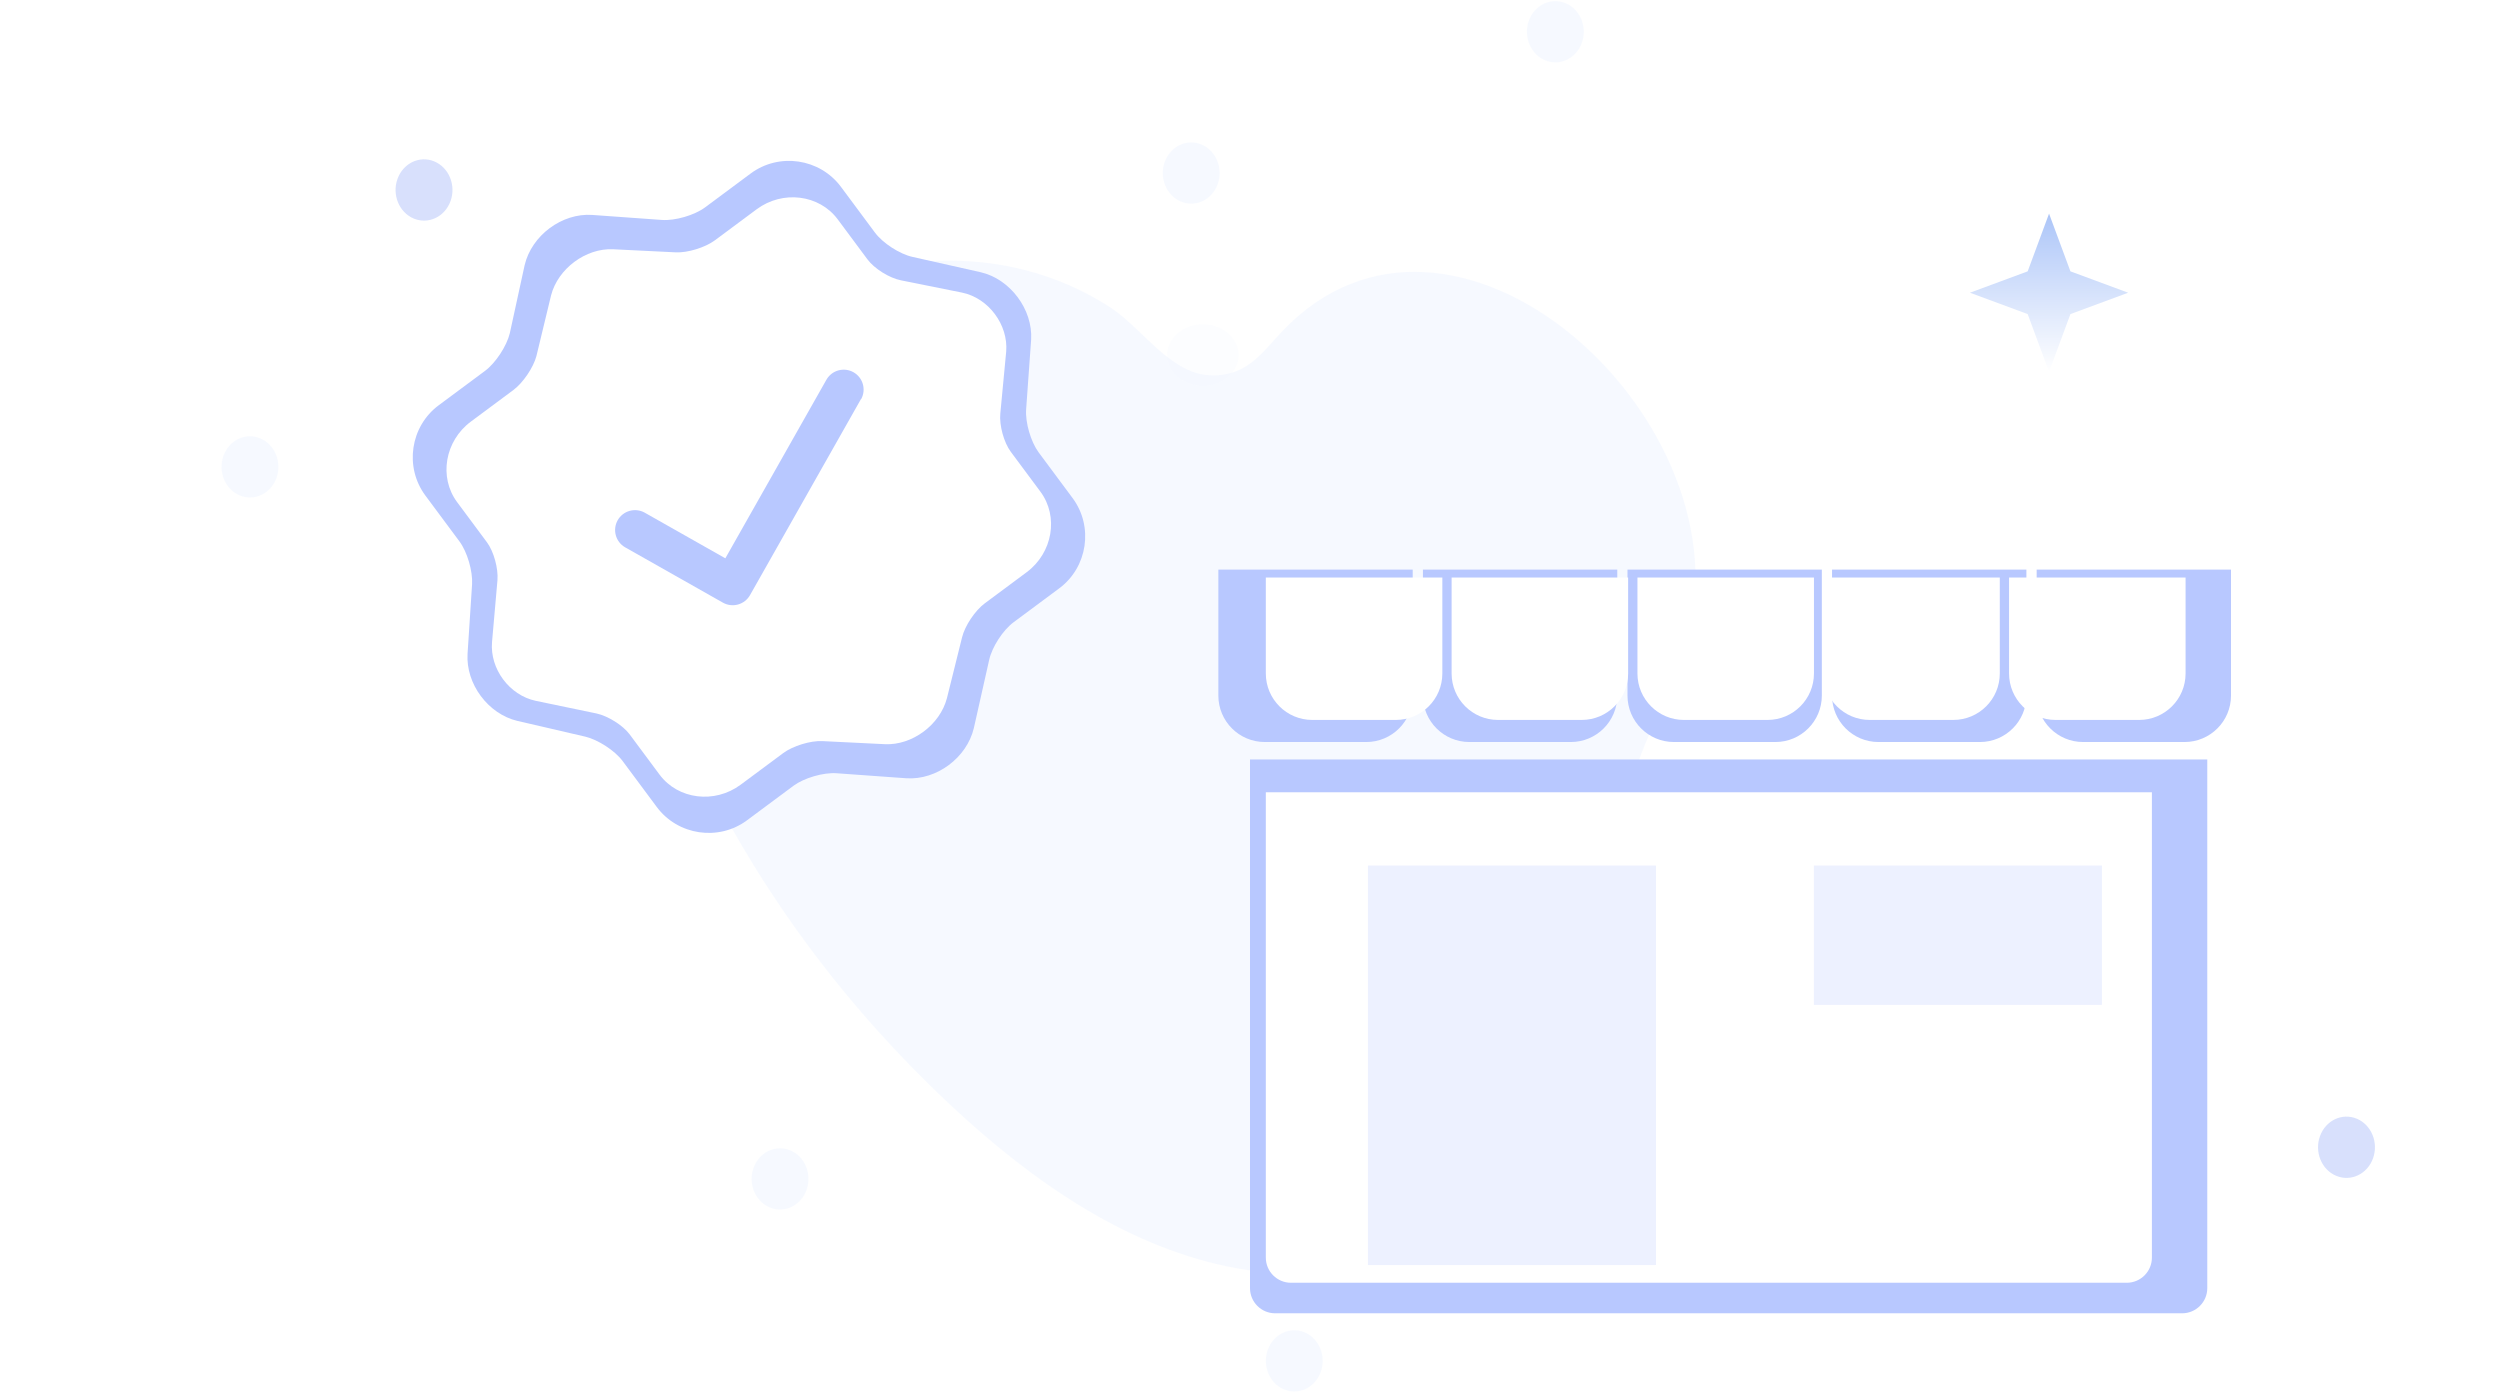 <svg width="316" height="176" viewBox="0 0 316 176" fill="none" xmlns="http://www.w3.org/2000/svg">
<rect width="316" height="176" fill="white"/>
<g opacity="0.16">
<path d="M156.253 46.27C155.353 48.265 152.739 49.256 150.414 48.485C148.089 47.713 146.933 45.471 147.833 43.476C148.732 41.481 151.346 40.49 153.671 41.262C155.997 42.034 157.152 44.276 156.253 46.27Z" fill="#6597FF" fill-opacity="0.13"/>
<path d="M189.144 151.087C196.096 145.025 201.835 135.794 203.484 126.194C205.195 116.235 203.573 106.323 207.029 96.471C209.005 90.838 212.138 85.678 213.536 79.847C220.142 52.294 183.565 19.325 162.112 41.825C160.642 43.367 159.33 45.142 157.559 46.259C155.353 47.651 152.533 47.845 150.18 46.769C146.386 45.033 143.683 40.975 140.112 38.7C136.879 36.64 133.374 35.128 129.726 34.175C122.484 32.284 114.758 32.608 107.631 34.911C93.394 39.511 82.36 52.224 81.372 68.577C80.788 78.255 84.07 87.732 88.179 96.358C96.04 112.856 107.112 127.486 120.098 139.644C130.592 149.468 142.788 157.907 156.497 160.343C168.617 162.495 180.342 158.76 189.144 151.087Z" fill="#6597FF" fill-opacity="0.35"/>
<path d="M153.922 23.27C153.206 25.265 151.124 26.256 149.272 25.485C147.42 24.713 146.499 22.471 147.216 20.476C147.932 18.482 150.014 17.49 151.866 18.262C153.719 19.034 154.639 21.276 153.922 23.27Z" fill="#6597FF" fill-opacity="0.35"/>
<path d="M101.95 150.411C101.233 152.406 99.151 153.397 97.299 152.625C95.447 151.854 94.527 149.611 95.243 147.617C95.96 145.622 98.042 144.631 99.894 145.402C101.746 146.174 102.666 148.417 101.95 150.411Z" fill="#6597FF" fill-opacity="0.35"/>
<path d="M34.95 60.411C34.233 62.406 32.151 63.397 30.299 62.625C28.447 61.854 27.527 59.611 28.243 57.617C28.96 55.622 31.042 54.631 32.894 55.403C34.746 56.174 35.666 58.417 34.95 60.411Z" fill="#6597FF" fill-opacity="0.35"/>
<path d="M299.95 146.411C299.233 148.406 297.151 149.397 295.299 148.625C293.447 147.854 292.527 145.611 293.243 143.617C293.96 141.622 296.042 140.631 297.894 141.402C299.746 142.174 300.666 144.417 299.95 146.411Z" fill="#0439EF"/>
<path d="M56.95 25.411C56.233 27.406 54.151 28.397 52.299 27.625C50.447 26.854 49.527 24.611 50.243 22.617C50.96 20.622 53.042 19.631 54.894 20.402C56.746 21.174 57.666 23.417 56.95 25.411Z" fill="#0439EF"/>
<path d="M199.95 5.411C199.233 7.406 197.151 8.397 195.299 7.625C193.447 6.854 192.527 4.611 193.243 2.617C193.96 0.622 196.042 -0.369 197.894 0.402C199.746 1.174 200.666 3.417 199.95 5.411Z" fill="#6597FF" fill-opacity="0.35"/>
<path d="M166.95 173.411C166.233 175.406 164.151 176.397 162.299 175.625C160.447 174.854 159.527 172.611 160.243 170.617C160.96 168.622 163.042 167.631 164.894 168.402C166.746 169.174 167.666 171.417 166.95 173.411Z" fill="#6597FF" fill-opacity="0.35"/>
</g>
<path d="M158 96H279V162.82C279 164.576 277.576 166 275.82 166H161.18C159.424 166 158 164.576 158 162.82V96Z" fill="#B8C8FF"/>
<path d="M154 72H178.565V87.92C178.565 91.163 175.937 93.792 172.694 93.792H159.871C156.629 93.792 154 91.163 154 87.92V72Z" fill="#B8C8FF"/>
<path d="M179.859 72H204.425V87.92C204.425 91.163 201.796 93.792 198.553 93.792H185.731C182.488 93.792 179.859 91.163 179.859 87.92V72Z" fill="#B8C8FF"/>
<path d="M205.715 72H230.28V87.92C230.28 91.163 227.651 93.792 224.409 93.792H211.586C208.344 93.792 205.715 91.163 205.715 87.92V72Z" fill="#B8C8FF"/>
<path d="M231.57 72H256.136V87.92C256.136 91.163 253.507 93.792 250.264 93.792H237.442C234.199 93.792 231.57 91.163 231.57 87.92V72Z" fill="#B8C8FF"/>
<path d="M257.434 72H281.999V87.92C281.999 91.163 279.37 93.792 276.127 93.792H263.305C260.062 93.792 257.434 91.163 257.434 87.92V72Z" fill="#B8C8FF"/>
<path d="M160 100.141H272V158.961C272 160.717 270.576 162.141 268.82 162.141H163.18C161.424 162.141 160 160.717 160 158.961V100.141Z" fill="white"/>
<path d="M160 73H182.312V85.129C182.312 88.371 179.683 91 176.44 91H165.872C162.629 91 160 88.371 160 85.129V73Z" fill="white"/>
<path d="M183.484 73H205.796V85.129C205.796 88.371 203.167 91 199.925 91H189.356C186.113 91 183.484 88.371 183.484 85.129V73Z" fill="white"/>
<path d="M206.973 73H229.284V85.129C229.284 88.371 226.656 91 223.413 91H212.844C209.601 91 206.973 88.371 206.973 85.129V73Z" fill="white"/>
<path d="M230.461 73H252.773V85.129C252.773 88.371 250.144 91 246.901 91H236.332C233.09 91 230.461 88.371 230.461 85.129V73Z" fill="white"/>
<path d="M253.945 73H276.257V85.129C276.257 88.371 273.628 91 270.385 91H259.817C256.574 91 253.945 88.371 253.945 85.129V73Z" fill="white"/>
<rect opacity="0.25" x="172.914" y="109.406" width="36.403" height="50.495" fill="#B8C8FF"/>
<rect opacity="0.25" x="229.277" y="109.406" width="36.403" height="17.614" fill="#B8C8FF"/>
<path d="M123.95 34.408L115.352 32.475C113.714 32.112 111.589 30.742 110.581 29.384L106.296 23.616C103.623 20.02 98.478 19.261 94.882 21.933L89.113 26.218C87.79 27.201 85.326 27.926 83.653 27.8L74.864 27.168C71.035 26.905 67.201 29.754 66.313 33.521L64.439 42.127C64.052 43.732 62.647 45.881 61.324 46.864L55.453 51.225C51.857 53.897 51.098 59.043 53.77 62.639L58.081 68.442C59.064 69.765 59.763 72.194 59.671 73.843L59.099 82.641C58.87 86.444 61.693 90.244 65.401 91.124L73.99 93.115C75.594 93.503 77.718 94.874 78.701 96.197L83.012 101.999C85.684 105.596 90.829 106.355 94.426 103.683L100.296 99.322C101.619 98.339 104.083 97.614 105.756 97.74L114.546 98.372C118.374 98.634 122.209 95.786 123.097 92.019L125.029 83.422C125.392 81.783 126.763 79.659 128.12 78.65L133.888 74.365C137.485 71.693 138.244 66.548 135.572 62.951L131.286 57.183C130.303 55.859 129.579 53.396 129.705 51.723L130.336 42.933C130.565 39.13 127.691 35.262 123.95 34.408Z" fill="#B8C8FF"/>
<path d="M121.592 36.983L113.881 35.432C112.411 35.142 110.523 33.965 109.641 32.777L105.891 27.73C103.553 24.583 98.93 24.009 95.636 26.456L90.353 30.382C89.141 31.282 86.906 31.975 85.4 31.896L77.49 31.506C74.044 31.348 70.533 33.957 69.658 37.325L67.801 45.017C67.42 46.452 66.111 48.392 64.899 49.292L59.523 53.286C56.228 55.734 55.444 60.326 57.782 63.472L61.553 68.549C62.413 69.707 62.996 71.854 62.88 73.322L62.192 81.16C61.911 84.547 64.382 87.873 67.706 88.582L75.409 90.185C76.847 90.499 78.735 91.676 79.595 92.834L83.367 97.911C85.705 101.058 90.328 101.632 93.622 99.184L98.999 95.19C100.211 94.289 102.445 93.597 103.951 93.676L111.861 94.065C115.307 94.224 118.819 91.615 119.693 88.247L121.604 80.561C121.963 79.096 123.24 77.18 124.483 76.256L129.766 72.331C133.061 69.884 133.846 65.292 131.508 62.145L127.758 57.098C126.898 55.94 126.293 53.763 126.44 52.272L127.182 44.441C127.462 41.054 124.948 37.669 121.592 36.983Z" fill="white"/>
<path d="M108.855 50.444C109.17 49.864 109.245 49.184 109.063 48.55C108.881 47.916 108.458 47.378 107.884 47.053C107.309 46.728 106.631 46.642 105.994 46.812C105.356 46.983 104.812 47.397 104.477 47.966L91.684 70.569L81.466 64.786C80.886 64.471 80.206 64.397 79.572 64.579C78.938 64.76 78.4 65.184 78.075 65.758C77.75 66.332 77.664 67.011 77.835 67.648C78.005 68.285 78.419 68.83 78.988 69.165L91.373 76.174C91.954 76.503 92.641 76.587 93.284 76.409C93.927 76.231 94.473 75.805 94.802 75.224L108.821 50.453L108.855 50.444Z" fill="#B8C8FF"/>
<path d="M259 27L261.701 34.299L269 37L261.701 39.701L259 47L256.299 39.701L249 37L256.299 34.299L259 27Z" fill="url(#paint0_linear_4822_53408)"/>
<defs>
<linearGradient id="paint0_linear_4822_53408" x1="259" y1="27" x2="259" y2="47" gradientUnits="userSpaceOnUse">
<stop stop-color="#ACC5F8"/>
<stop offset="1" stop-color="white"/>
</linearGradient>
</defs>
</svg>
